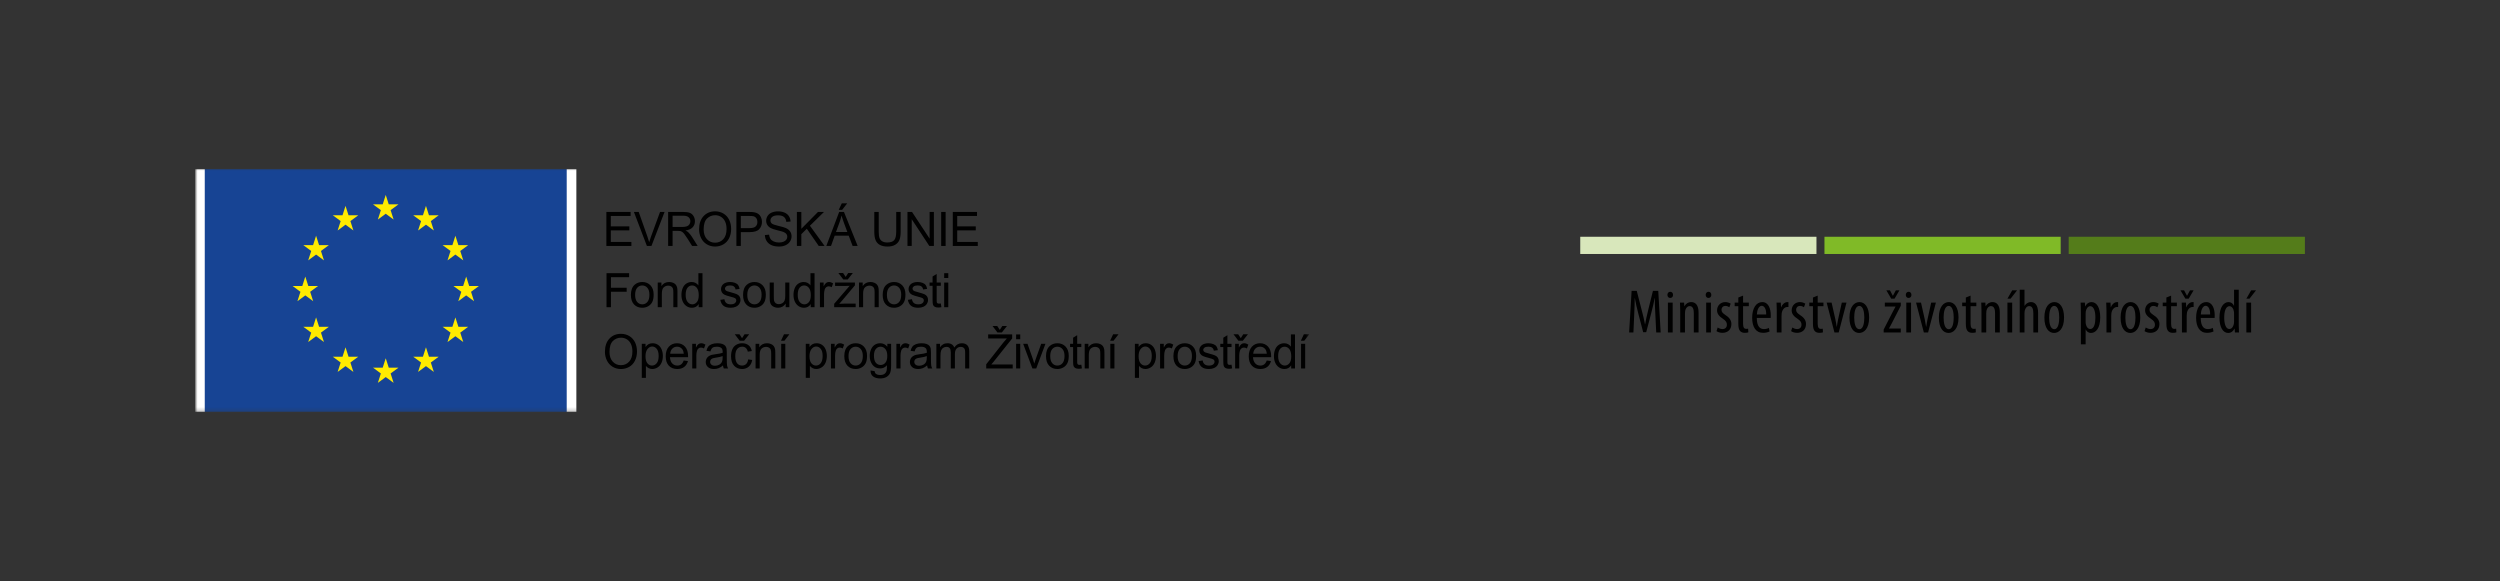 <svg width="740" height="172" viewBox="0 0 740 172" fill="none" xmlns="http://www.w3.org/2000/svg">
<rect x="0" y="0" width="740" height="172" fill="#333333" stroke="none"/>
<g clip-path="url(#clip0_1685_6251)">
<mask id="mask0_1685_6251" style="mask-type:luminance" maskUnits="userSpaceOnUse" x="57" y="50" width="331" height="72">
<path d="M387.549 50H57.753V121.818H387.549V50Z" fill="white"/>
</mask>
<g mask="url(#mask0_1685_6251)">
<path d="M179.487 72.806V62.735H186.659V63.923H180.799V67.007H186.287V68.189H180.799V71.617H186.89V72.806H179.487Z" fill="black"/>
<path d="M191.481 72.806L187.638 62.735H189.059L191.637 70.051C191.844 70.637 192.018 71.187 192.158 71.7C192.311 71.15 192.489 70.6 192.692 70.051L195.372 62.735H196.712L192.828 72.806H191.481Z" fill="black"/>
<path d="M199.084 67.18H201.906C202.506 67.18 202.975 67.117 203.313 66.99C203.651 66.865 203.909 66.663 204.084 66.386C204.26 66.109 204.349 65.808 204.349 65.483C204.349 65.006 204.178 64.615 203.838 64.308C203.497 64.001 202.959 63.848 202.224 63.848H199.084V67.18ZM197.771 72.806V62.735H202.169C203.054 62.735 203.726 62.825 204.186 63.006C204.646 63.187 205.014 63.507 205.289 63.965C205.564 64.422 205.702 64.928 205.702 65.483C205.702 66.197 205.474 66.799 205.018 67.29C204.563 67.779 203.859 68.091 202.907 68.224C203.254 68.393 203.518 68.56 203.699 68.725C204.082 69.082 204.445 69.529 204.788 70.065L206.514 72.806H204.863L203.55 70.71C203.167 70.106 202.851 69.643 202.603 69.323C202.354 69.002 202.132 68.778 201.936 68.649C201.74 68.521 201.54 68.432 201.337 68.382C201.188 68.35 200.945 68.334 200.606 68.334H199.084V72.806H197.771Z" fill="black"/>
<path d="M208.283 67.921C208.283 69.135 208.605 70.091 209.248 70.789C209.89 71.488 210.697 71.837 211.667 71.837C212.655 71.837 213.468 71.484 214.106 70.779C214.744 70.074 215.063 69.073 215.063 67.777C215.063 66.957 214.927 66.242 214.654 65.63C214.381 65.019 213.982 64.545 213.456 64.208C212.931 63.871 212.341 63.703 211.687 63.703C210.758 63.703 209.958 64.027 209.288 64.675C208.618 65.323 208.283 66.405 208.283 67.921ZM206.93 67.901C206.93 66.229 207.372 64.921 208.256 63.975C209.14 63.029 210.282 62.556 211.68 62.556C212.596 62.556 213.421 62.778 214.157 63.222C214.892 63.667 215.453 64.286 215.838 65.081C216.224 65.875 216.417 66.776 216.417 67.784C216.417 68.805 216.214 69.719 215.808 70.525C215.402 71.331 214.827 71.941 214.082 72.356C213.338 72.77 212.535 72.978 211.673 72.978C210.74 72.978 209.905 72.748 209.17 72.29C208.434 71.832 207.877 71.207 207.498 70.415C207.119 69.622 206.93 68.784 206.93 67.901Z" fill="black"/>
<path d="M219.283 67.523H221.848C222.696 67.523 223.298 67.363 223.655 67.042C224.011 66.721 224.189 66.27 224.189 65.689C224.189 65.267 224.084 64.907 223.875 64.607C223.665 64.307 223.388 64.109 223.046 64.013C222.824 63.953 222.416 63.923 221.821 63.923H219.283V67.523ZM217.97 72.806V62.735H221.712C222.371 62.735 222.874 62.767 223.222 62.831C223.709 62.913 224.117 63.07 224.446 63.302C224.775 63.533 225.041 63.857 225.241 64.274C225.442 64.69 225.542 65.148 225.542 65.648C225.542 66.504 225.274 67.229 224.737 67.822C224.2 68.415 223.231 68.711 221.828 68.711H219.283V72.806H217.97Z" fill="black"/>
<path d="M226.405 69.57L227.643 69.46C227.702 69.964 227.838 70.377 228.052 70.7C228.267 71.023 228.599 71.284 229.05 71.483C229.502 71.683 230.009 71.782 230.573 71.782C231.074 71.782 231.516 71.707 231.899 71.555C232.283 71.404 232.568 71.197 232.755 70.934C232.943 70.671 233.036 70.383 233.036 70.072C233.036 69.756 232.946 69.48 232.765 69.244C232.585 69.008 232.287 68.81 231.872 68.649C231.606 68.544 231.017 68.381 230.106 68.158C229.195 67.936 228.557 67.727 228.191 67.53C227.718 67.278 227.365 66.965 227.132 66.592C226.9 66.219 226.784 65.801 226.784 65.338C226.784 64.83 226.926 64.355 227.21 63.913C227.494 63.471 227.909 63.136 228.455 62.906C229.001 62.678 229.608 62.563 230.275 62.563C231.01 62.563 231.659 62.683 232.221 62.924C232.783 63.164 233.214 63.518 233.517 63.985C233.819 64.452 233.981 64.981 234.004 65.572L232.745 65.668C232.678 65.032 232.448 64.551 232.058 64.225C231.668 63.9 231.092 63.738 230.329 63.738C229.535 63.738 228.957 63.885 228.594 64.181C228.231 64.476 228.049 64.833 228.049 65.249C228.049 65.611 228.178 65.909 228.435 66.142C228.687 66.376 229.347 66.615 230.414 66.86C231.481 67.105 232.213 67.319 232.61 67.502C233.187 67.773 233.614 68.115 233.889 68.529C234.164 68.944 234.301 69.421 234.301 69.962C234.301 70.498 234.15 71.002 233.848 71.477C233.546 71.951 233.112 72.319 232.545 72.582C231.98 72.846 231.342 72.978 230.634 72.978C229.736 72.978 228.984 72.845 228.377 72.579C227.77 72.314 227.294 71.914 226.95 71.38C226.604 70.847 226.423 70.243 226.405 69.57Z" fill="black"/>
<path d="M235.879 72.806V62.735H237.192V67.729L242.118 62.735H243.897L239.736 66.815L244.08 72.806H242.348L238.815 67.708L237.192 69.316V72.806H235.879Z" fill="black"/>
<path d="M248.268 62.117L249.168 60.193H250.765L249.276 62.117H248.268ZM247.449 68.67H250.813L249.777 65.881C249.461 65.034 249.227 64.338 249.073 63.793C248.947 64.438 248.769 65.08 248.539 65.716L247.449 68.67ZM244.587 72.806L248.397 62.735H249.811L253.871 72.806H252.376L251.219 69.755H247.07L245.981 72.806H244.587Z" fill="black"/>
<path d="M265.28 62.735H266.593V68.553C266.593 69.565 266.48 70.369 266.254 70.965C266.029 71.56 265.622 72.044 265.033 72.418C264.445 72.791 263.672 72.978 262.715 72.978C261.786 72.978 261.026 72.815 260.435 72.49C259.844 72.164 259.422 71.694 259.17 71.078C258.917 70.462 258.791 69.62 258.791 68.553V62.735H260.103V68.546C260.103 69.421 260.184 70.066 260.344 70.48C260.504 70.895 260.779 71.214 261.169 71.439C261.559 71.663 262.036 71.775 262.6 71.775C263.566 71.775 264.254 71.553 264.664 71.109C265.075 70.665 265.28 69.811 265.28 68.546V62.735Z" fill="black"/>
<path d="M268.611 72.806V62.735H269.958L275.168 70.642V62.735H276.427V72.806H275.08L269.87 64.892V72.806H268.611Z" fill="black"/>
<path d="M279.905 72.806H278.592V62.735H279.905V72.806Z" fill="black"/>
<path d="M282.023 72.806V62.735H289.196V63.923H283.336V67.008H288.824V68.189H283.336V71.617H289.426V72.806H282.023Z" fill="black"/>
<path d="M179.527 90.934V80.863H186.219V82.051H180.84V85.17H185.495V86.358H180.84V90.934H179.527Z" fill="black"/>
<path d="M187.998 87.286C187.998 88.22 188.198 88.92 188.6 89.385C189.001 89.85 189.507 90.082 190.116 90.082C190.72 90.082 191.223 89.849 191.625 89.381C192.026 88.914 192.227 88.202 192.227 87.245C192.227 86.343 192.025 85.659 191.621 85.194C191.218 84.729 190.716 84.497 190.116 84.497C189.507 84.497 189.001 84.728 188.6 85.191C188.198 85.653 187.998 86.352 187.998 87.286ZM186.746 87.286C186.746 85.935 187.116 84.934 187.856 84.284C188.474 83.744 189.227 83.473 190.116 83.473C191.104 83.473 191.911 83.802 192.538 84.459C193.165 85.116 193.479 86.024 193.479 87.183C193.479 88.122 193.34 88.86 193.063 89.399C192.785 89.936 192.381 90.355 191.851 90.652C191.321 90.95 190.743 91.099 190.116 91.099C189.11 91.099 188.297 90.771 187.676 90.116C187.056 89.462 186.746 88.518 186.746 87.286Z" fill="black"/>
<path d="M194.688 90.934V83.638H195.784V84.675C196.312 83.874 197.074 83.473 198.071 83.473C198.504 83.473 198.902 83.552 199.265 83.71C199.628 83.868 199.9 84.075 200.081 84.332C200.261 84.588 200.387 84.893 200.46 85.246C200.505 85.475 200.527 85.875 200.527 86.448V90.934H199.309V86.496C199.309 85.992 199.262 85.615 199.167 85.366C199.072 85.116 198.904 84.917 198.663 84.768C198.422 84.619 198.139 84.545 197.814 84.545C197.295 84.545 196.847 84.712 196.471 85.046C196.094 85.381 195.906 86.015 195.906 86.949V90.934H194.688Z" fill="black"/>
<path d="M202.957 87.293C202.957 88.227 203.151 88.926 203.539 89.388C203.927 89.851 204.385 90.082 204.913 90.082C205.445 90.082 205.897 89.861 206.27 89.419C206.642 88.977 206.828 88.303 206.828 87.396C206.828 86.397 206.638 85.665 206.259 85.198C205.881 84.73 205.414 84.497 204.859 84.497C204.317 84.497 203.865 84.721 203.502 85.17C203.139 85.619 202.957 86.327 202.957 87.293ZM206.808 90.934V90.013C206.352 90.737 205.682 91.099 204.798 91.099C204.225 91.099 203.698 90.938 203.218 90.618C202.737 90.297 202.365 89.85 202.101 89.275C201.837 88.7 201.705 88.039 201.705 87.293C201.705 86.564 201.825 85.904 202.064 85.311C202.303 84.718 202.662 84.263 203.14 83.947C203.618 83.632 204.153 83.473 204.744 83.473C205.177 83.473 205.562 83.566 205.901 83.751C206.239 83.937 206.514 84.178 206.726 84.476V80.863H207.938V90.934H206.808Z" fill="black"/>
<path d="M213.216 88.756L214.42 88.564C214.488 89.054 214.676 89.43 214.986 89.69C215.294 89.952 215.726 90.082 216.281 90.082C216.841 90.082 217.256 89.966 217.526 89.735C217.797 89.504 217.932 89.232 217.932 88.921C217.932 88.642 217.813 88.422 217.574 88.261C217.407 88.151 216.992 88.012 216.329 87.843C215.436 87.613 214.816 87.416 214.471 87.248C214.126 87.081 213.865 86.85 213.686 86.555C213.508 86.259 213.419 85.933 213.419 85.575C213.419 85.25 213.492 84.949 213.639 84.672C213.785 84.395 213.985 84.165 214.238 83.982C214.427 83.84 214.685 83.72 215.013 83.621C215.34 83.522 215.69 83.473 216.065 83.473C216.629 83.473 217.124 83.556 217.55 83.721C217.976 83.885 218.291 84.109 218.494 84.391C218.697 84.672 218.837 85.049 218.914 85.521L217.723 85.685C217.669 85.31 217.512 85.017 217.252 84.806C216.993 84.595 216.626 84.49 216.153 84.49C215.593 84.49 215.194 84.584 214.955 84.772C214.716 84.959 214.597 85.179 214.597 85.431C214.597 85.591 214.646 85.736 214.745 85.864C214.844 85.997 215 86.107 215.212 86.194C215.334 86.239 215.693 86.345 216.288 86.51C217.15 86.743 217.751 86.935 218.091 87.083C218.432 87.232 218.699 87.449 218.893 87.733C219.087 88.016 219.184 88.369 219.184 88.79C219.184 89.203 219.066 89.591 218.829 89.955C218.592 90.319 218.25 90.601 217.804 90.8C217.357 90.999 216.852 91.099 216.288 91.099C215.354 91.099 214.643 90.902 214.153 90.508C213.664 90.114 213.351 89.53 213.216 88.756Z" fill="black"/>
<path d="M221.199 87.286C221.199 88.22 221.4 88.92 221.801 89.385C222.203 89.85 222.708 90.082 223.317 90.082C223.922 90.082 224.424 89.849 224.826 89.381C225.227 88.914 225.428 88.202 225.428 87.245C225.428 86.343 225.226 85.659 224.823 85.194C224.419 84.729 223.917 84.497 223.317 84.497C222.708 84.497 222.203 84.728 221.801 85.191C221.4 85.653 221.199 86.352 221.199 87.286ZM219.947 87.286C219.947 85.935 220.317 84.934 221.057 84.284C221.675 83.744 222.428 83.473 223.317 83.473C224.305 83.473 225.112 83.802 225.739 84.459C226.366 85.116 226.68 86.024 226.68 87.183C226.68 88.122 226.542 88.86 226.264 89.399C225.986 89.936 225.583 90.355 225.053 90.652C224.522 90.95 223.944 91.099 223.317 91.099C222.311 91.099 221.498 90.771 220.878 90.116C220.257 89.462 219.947 88.518 219.947 87.286Z" fill="black"/>
<path d="M232.566 90.934V89.862C232.006 90.686 231.246 91.099 230.285 91.099C229.861 91.099 229.466 91.016 229.098 90.851C228.73 90.686 228.457 90.479 228.279 90.229C228.101 89.98 227.976 89.674 227.904 89.312C227.854 89.07 227.829 88.685 227.829 88.158V83.638H229.047V87.684C229.047 88.33 229.072 88.765 229.122 88.99C229.198 89.315 229.361 89.57 229.609 89.756C229.857 89.941 230.164 90.034 230.529 90.034C230.894 90.034 231.237 89.939 231.558 89.749C231.878 89.559 232.104 89.3 232.238 88.972C232.371 88.645 232.437 88.17 232.437 87.547V83.638H233.655V90.934H232.566Z" fill="black"/>
<path d="M236.127 87.293C236.127 88.227 236.321 88.926 236.709 89.388C237.097 89.851 237.555 90.082 238.083 90.082C238.615 90.082 239.067 89.861 239.439 89.419C239.812 88.977 239.998 88.303 239.998 87.396C239.998 86.397 239.808 85.665 239.429 85.198C239.05 84.73 238.583 84.497 238.028 84.497C237.487 84.497 237.035 84.721 236.672 85.17C236.309 85.619 236.127 86.327 236.127 87.293ZM239.977 90.934V90.013C239.522 90.737 238.852 91.099 237.968 91.099C237.395 91.099 236.868 90.938 236.388 90.618C235.907 90.297 235.535 89.85 235.271 89.275C235.007 88.7 234.875 88.039 234.875 87.293C234.875 86.564 234.995 85.904 235.234 85.311C235.473 84.718 235.831 84.263 236.31 83.947C236.788 83.632 237.322 83.473 237.913 83.473C238.347 83.473 238.732 83.566 239.071 83.751C239.409 83.937 239.684 84.178 239.896 84.476V80.863H241.107V90.934H239.977Z" fill="black"/>
<path d="M242.697 90.934V83.638H243.794V84.744C244.073 84.227 244.332 83.885 244.569 83.721C244.805 83.555 245.066 83.473 245.35 83.473C245.76 83.473 246.178 83.606 246.602 83.872L246.182 85.019C245.885 84.84 245.587 84.751 245.289 84.751C245.023 84.751 244.784 84.832 244.572 84.995C244.36 85.157 244.209 85.383 244.119 85.671C243.983 86.111 243.915 86.592 243.915 87.114V90.934H242.697Z" fill="black"/>
<path d="M250.318 81.975L251.062 80.808H252.443L250.92 82.731H249.621L248.16 80.808H249.554L250.318 81.975ZM246.914 90.934V89.931L251.489 84.6C250.97 84.627 250.512 84.641 250.115 84.641H247.185V83.638H253.059V84.455L249.168 89.085L248.417 89.931C248.962 89.889 249.474 89.869 249.953 89.869H253.275V90.934H246.914Z" fill="black"/>
<path d="M254.265 90.934V83.638H255.361V84.675C255.889 83.874 256.651 83.473 257.648 83.473C258.081 83.473 258.479 83.552 258.842 83.71C259.205 83.868 259.477 84.075 259.658 84.332C259.838 84.588 259.965 84.893 260.037 85.246C260.082 85.475 260.104 85.875 260.104 86.448V90.934H258.886V86.496C258.886 85.992 258.839 85.615 258.744 85.366C258.65 85.116 258.481 84.917 258.24 84.768C257.999 84.619 257.716 84.545 257.391 84.545C256.872 84.545 256.424 84.712 256.048 85.046C255.671 85.381 255.483 86.015 255.483 86.949V90.934H254.265Z" fill="black"/>
<path d="M262.528 87.286C262.528 88.22 262.728 88.92 263.13 89.385C263.531 89.85 264.036 90.082 264.645 90.082C265.25 90.082 265.753 89.849 266.155 89.381C266.556 88.914 266.757 88.202 266.757 87.245C266.757 86.343 266.555 85.659 266.151 85.194C265.747 84.729 265.245 84.497 264.645 84.497C264.036 84.497 263.531 84.728 263.13 85.191C262.728 85.653 262.528 86.352 262.528 87.286ZM261.276 87.286C261.276 85.935 261.645 84.934 262.385 84.284C263.004 83.744 263.757 83.473 264.645 83.473C265.633 83.473 266.441 83.802 267.068 84.459C267.695 85.116 268.009 86.024 268.009 87.183C268.009 88.122 267.87 88.86 267.592 89.399C267.315 89.936 266.911 90.355 266.381 90.652C265.851 90.95 265.272 91.099 264.645 91.099C263.639 91.099 262.826 90.771 262.206 90.116C261.586 89.462 261.276 88.518 261.276 87.286Z" fill="black"/>
<path d="M268.732 88.756L269.936 88.564C270.004 89.054 270.193 89.43 270.502 89.69C270.811 89.952 271.243 90.082 271.798 90.082C272.357 90.082 272.772 89.966 273.043 89.735C273.313 89.504 273.449 89.232 273.449 88.921C273.449 88.642 273.329 88.422 273.09 88.261C272.923 88.151 272.508 88.012 271.845 87.843C270.952 87.613 270.333 87.416 269.987 87.248C269.642 87.081 269.381 86.85 269.203 86.555C269.024 86.259 268.935 85.933 268.935 85.575C268.935 85.25 269.008 84.949 269.155 84.672C269.302 84.395 269.501 84.165 269.754 83.982C269.944 83.84 270.202 83.72 270.529 83.621C270.856 83.522 271.206 83.473 271.581 83.473C272.145 83.473 272.64 83.556 273.066 83.721C273.493 83.885 273.807 84.109 274.01 84.391C274.213 84.672 274.353 85.049 274.43 85.521L273.239 85.685C273.185 85.31 273.028 85.017 272.769 84.806C272.509 84.595 272.142 84.49 271.669 84.49C271.11 84.49 270.71 84.584 270.471 84.772C270.232 84.959 270.113 85.179 270.113 85.431C270.113 85.591 270.162 85.736 270.261 85.864C270.361 85.997 270.516 86.107 270.728 86.194C270.85 86.239 271.209 86.345 271.804 86.51C272.666 86.743 273.267 86.935 273.608 87.083C273.948 87.232 274.215 87.449 274.409 87.733C274.603 88.016 274.7 88.369 274.7 88.79C274.7 89.203 274.582 89.591 274.345 89.955C274.108 90.319 273.766 90.601 273.32 90.8C272.873 90.999 272.368 91.099 271.804 91.099C270.87 91.099 270.159 90.902 269.669 90.508C269.18 90.114 268.867 89.53 268.732 88.756Z" fill="black"/>
<path d="M278.479 89.827L278.655 90.92C278.312 90.993 278.005 91.029 277.735 91.029C277.293 91.029 276.95 90.958 276.706 90.816C276.463 90.674 276.291 90.488 276.192 90.257C276.092 90.025 276.043 89.539 276.043 88.797V84.599H275.15V83.638H276.043V81.831L277.254 81.089V83.638H278.479V84.599H277.254V88.865C277.254 89.218 277.276 89.445 277.319 89.545C277.361 89.646 277.431 89.726 277.528 89.786C277.625 89.845 277.764 89.875 277.944 89.875C278.08 89.875 278.258 89.859 278.479 89.827Z" fill="black"/>
<path d="M279.476 83.638H280.694V90.934H279.476V83.638ZM279.476 80.862H280.694V82.285H279.476V80.862Z" fill="black"/>
<path d="M180.414 104.176C180.414 105.39 180.735 106.346 181.378 107.044C182.021 107.743 182.827 108.092 183.797 108.092C184.785 108.092 185.598 107.739 186.237 107.034C186.875 106.329 187.194 105.328 187.194 104.032C187.194 103.212 187.058 102.497 186.785 101.885C186.512 101.274 186.113 100.8 185.587 100.463C185.061 100.126 184.472 99.958 183.817 99.958C182.888 99.958 182.089 100.282 181.419 100.93C180.749 101.578 180.414 102.66 180.414 104.176ZM179.061 104.156C179.061 102.484 179.503 101.175 180.387 100.229C181.271 99.284 182.412 98.811 183.811 98.811C184.727 98.811 185.552 99.033 186.288 99.477C187.023 99.921 187.583 100.541 187.969 101.336C188.355 102.13 188.547 103.031 188.547 104.039C188.547 105.06 188.345 105.974 187.938 106.78C187.532 107.586 186.957 108.196 186.213 108.611C185.469 109.025 184.666 109.232 183.804 109.232C182.87 109.232 182.036 109.003 181.3 108.545C180.565 108.087 180.008 107.462 179.629 106.67C179.25 105.877 179.061 105.039 179.061 104.156Z" fill="black"/>
<path d="M191.07 105.454C191.07 106.393 191.257 107.087 191.632 107.536C192.006 107.985 192.459 108.209 192.992 108.209C193.533 108.209 193.997 107.976 194.383 107.512C194.768 107.047 194.961 106.327 194.961 105.351C194.961 104.421 194.773 103.725 194.396 103.263C194.019 102.8 193.569 102.569 193.046 102.569C192.527 102.569 192.068 102.815 191.669 103.307C191.27 103.8 191.07 104.515 191.07 105.454ZM189.967 111.856V101.765H191.077V102.713C191.338 102.342 191.634 102.064 191.963 101.878C192.293 101.693 192.692 101.6 193.161 101.6C193.775 101.6 194.316 101.761 194.785 102.081C195.254 102.401 195.608 102.854 195.847 103.438C196.087 104.022 196.206 104.662 196.206 105.358C196.206 106.104 196.074 106.776 195.81 107.374C195.546 107.972 195.163 108.43 194.66 108.748C194.157 109.066 193.628 109.226 193.073 109.226C192.667 109.226 192.303 109.139 191.98 108.965C191.658 108.79 191.393 108.571 191.185 108.305V111.856H189.967Z" fill="black"/>
<path d="M198.375 104.713H202.388C202.333 104.1 202.18 103.639 201.928 103.332C201.54 102.856 201.037 102.618 200.419 102.618C199.859 102.618 199.389 102.808 199.008 103.188C198.627 103.568 198.416 104.077 198.375 104.713ZM202.374 106.712L203.633 106.87C203.434 107.617 203.067 108.196 202.53 108.608C201.993 109.02 201.307 109.227 200.473 109.227C199.421 109.227 198.588 108.898 197.972 108.241C197.357 107.584 197.049 106.662 197.049 105.475C197.049 104.248 197.36 103.296 197.982 102.618C198.605 101.94 199.413 101.601 200.405 101.601C201.366 101.601 202.151 101.933 202.76 102.597C203.369 103.261 203.673 104.196 203.673 105.4C203.673 105.473 203.671 105.583 203.667 105.73H198.307C198.352 106.531 198.576 107.145 198.977 107.571C199.379 107.997 199.88 108.21 200.479 108.21C200.926 108.21 201.307 108.091 201.623 107.852C201.939 107.614 202.189 107.234 202.374 106.712Z" fill="black"/>
<path d="M204.901 109.061V101.765H205.997V102.871C206.277 102.353 206.535 102.012 206.772 101.847C207.009 101.682 207.269 101.6 207.554 101.6C207.964 101.6 208.382 101.733 208.806 101.999L208.386 103.146C208.088 102.967 207.79 102.878 207.493 102.878C207.227 102.878 206.987 102.959 206.776 103.122C206.563 103.284 206.412 103.51 206.322 103.798C206.187 104.238 206.119 104.719 206.119 105.241V109.061H204.901Z" fill="black"/>
<path d="M213.899 105.4C213.457 105.583 212.794 105.739 211.91 105.867C211.409 105.941 211.055 106.023 210.847 106.114C210.64 106.206 210.48 106.34 210.367 106.516C210.254 106.693 210.198 106.889 210.198 107.104C210.198 107.433 210.321 107.708 210.567 107.928C210.813 108.148 211.172 108.258 211.646 108.258C212.115 108.258 212.532 108.154 212.898 107.945C213.263 107.737 213.532 107.452 213.703 107.09C213.834 106.811 213.899 106.398 213.899 105.854V105.4ZM214.001 108.162C213.549 108.551 213.115 108.826 212.698 108.986C212.281 109.146 211.833 109.227 211.355 109.227C210.565 109.227 209.959 109.031 209.535 108.639C209.111 108.248 208.899 107.747 208.899 107.138C208.899 106.781 208.979 106.455 209.139 106.159C209.299 105.864 209.509 105.627 209.768 105.448C210.027 105.27 210.32 105.134 210.645 105.043C210.883 104.979 211.244 104.917 211.727 104.857C212.71 104.738 213.435 104.596 213.899 104.432C213.904 104.262 213.906 104.155 213.906 104.108C213.906 103.605 213.791 103.25 213.561 103.044C213.25 102.764 212.787 102.625 212.174 102.625C211.601 102.625 211.178 102.727 210.905 102.931C210.632 103.134 210.43 103.495 210.299 104.013L209.108 103.848C209.217 103.33 209.395 102.912 209.643 102.594C209.891 102.276 210.25 102.031 210.719 101.859C211.188 101.687 211.732 101.601 212.35 101.601C212.963 101.601 213.462 101.675 213.845 101.821C214.229 101.968 214.511 102.152 214.691 102.374C214.871 102.596 214.998 102.877 215.07 103.216C215.11 103.426 215.131 103.806 215.131 104.356V106.004C215.131 107.154 215.157 107.881 215.209 108.186C215.26 108.49 215.363 108.782 215.516 109.062H214.244C214.118 108.805 214.037 108.505 214.001 108.162Z" fill="black"/>
<path d="M219.645 100.103L220.389 98.935H221.77L220.247 100.858H218.948L217.486 98.935H218.88L219.645 100.103ZM221.452 106.388L222.649 106.546C222.518 107.385 222.183 108.04 221.645 108.515C221.105 108.988 220.443 109.226 219.659 109.226C218.675 109.226 217.884 108.899 217.287 108.247C216.689 107.594 216.39 106.659 216.39 105.44C216.39 104.653 216.519 103.963 216.776 103.373C217.033 102.782 217.424 102.339 217.95 102.043C218.475 101.748 219.047 101.6 219.665 101.6C220.446 101.6 221.084 101.801 221.58 102.201C222.076 102.602 222.394 103.171 222.534 103.908L221.35 104.094C221.237 103.604 221.038 103.235 220.751 102.988C220.465 102.741 220.119 102.617 219.713 102.617C219.099 102.617 218.6 102.84 218.217 103.287C217.834 103.733 217.642 104.44 217.642 105.406C217.642 106.386 217.827 107.098 218.197 107.542C218.567 107.987 219.049 108.209 219.645 108.209C220.123 108.209 220.522 108.06 220.843 107.762C221.163 107.465 221.366 107.007 221.452 106.388Z" fill="black"/>
<path d="M223.65 109.061V101.765H224.747V102.802C225.274 102.001 226.037 101.6 227.034 101.6C227.467 101.6 227.865 101.679 228.228 101.837C228.591 101.995 228.863 102.202 229.044 102.459C229.224 102.715 229.35 103.02 229.423 103.373C229.467 103.601 229.49 104.002 229.49 104.575V109.061H228.272V104.623C228.272 104.119 228.225 103.742 228.13 103.493C228.035 103.243 227.867 103.044 227.626 102.895C227.385 102.746 227.101 102.672 226.777 102.672C226.258 102.672 225.81 102.839 225.434 103.173C225.057 103.508 224.869 104.142 224.869 105.076V109.061H223.65Z" fill="black"/>
<path d="M231.234 101.766H232.452V109.062H231.234V101.766ZM231.173 100.859L232.073 98.935H233.67L232.181 100.859H231.173Z" fill="black"/>
<path d="M239.611 105.454C239.611 106.393 239.798 107.087 240.172 107.536C240.547 107.985 241 108.209 241.532 108.209C242.074 108.209 242.537 107.976 242.923 107.512C243.309 107.047 243.501 106.327 243.501 105.351C243.501 104.421 243.313 103.725 242.936 103.263C242.56 102.8 242.11 102.569 241.586 102.569C241.068 102.569 240.609 102.815 240.209 103.307C239.81 103.8 239.611 104.515 239.611 105.454ZM238.508 111.856V101.765H239.617V102.713C239.879 102.342 240.174 102.064 240.504 101.878C240.833 101.693 241.232 101.6 241.701 101.6C242.315 101.6 242.856 101.761 243.326 102.081C243.794 102.401 244.149 102.854 244.388 103.438C244.627 104.022 244.746 104.662 244.746 105.358C244.746 106.104 244.614 106.776 244.351 107.374C244.087 107.972 243.703 108.43 243.2 108.748C242.697 109.066 242.168 109.226 241.613 109.226C241.208 109.226 240.843 109.139 240.521 108.965C240.198 108.79 239.933 108.571 239.726 108.305V111.856H238.508Z" fill="black"/>
<path d="M245.967 109.061V101.765H247.063V102.871C247.343 102.353 247.601 102.012 247.838 101.847C248.075 101.682 248.335 101.6 248.619 101.6C249.03 101.6 249.447 101.733 249.871 101.999L249.452 103.146C249.154 102.967 248.857 102.878 248.559 102.878C248.292 102.878 248.053 102.959 247.841 103.122C247.629 103.284 247.478 103.51 247.388 103.798C247.253 104.238 247.185 104.719 247.185 105.241V109.061H245.967Z" fill="black"/>
<path d="M251.163 105.413C251.163 106.347 251.364 107.047 251.766 107.512C252.167 107.977 252.672 108.209 253.281 108.209C253.886 108.209 254.389 107.975 254.79 107.508C255.192 107.041 255.392 106.329 255.392 105.372C255.392 104.47 255.191 103.786 254.787 103.321C254.383 102.856 253.881 102.624 253.281 102.624C252.672 102.624 252.167 102.855 251.766 103.318C251.364 103.78 251.163 104.479 251.163 105.413ZM249.911 105.413C249.911 104.062 250.281 103.061 251.021 102.411C251.639 101.871 252.392 101.6 253.281 101.6C254.269 101.6 255.077 101.929 255.704 102.586C256.331 103.243 256.644 104.151 256.644 105.31C256.644 106.249 256.506 106.987 256.228 107.526C255.951 108.063 255.547 108.481 255.017 108.779C254.487 109.077 253.908 109.226 253.281 109.226C252.275 109.226 251.462 108.898 250.842 108.243C250.222 107.588 249.911 106.645 249.911 105.413Z" fill="black"/>
<path d="M258.69 105.282C258.69 106.24 258.877 106.938 259.252 107.377C259.626 107.817 260.095 108.037 260.659 108.037C261.218 108.037 261.688 107.818 262.067 107.381C262.446 106.944 262.635 106.258 262.635 105.324C262.635 104.431 262.44 103.757 262.05 103.304C261.659 102.85 261.189 102.624 260.639 102.624C260.097 102.624 259.637 102.847 259.258 103.294C258.879 103.74 258.69 104.403 258.69 105.282ZM257.682 109.665L258.866 109.844C258.916 110.215 259.053 110.485 259.279 110.654C259.581 110.883 259.994 110.998 260.517 110.998C261.081 110.998 261.516 110.883 261.823 110.654C262.13 110.425 262.337 110.105 262.446 109.693C262.509 109.441 262.538 108.912 262.534 108.106C262.001 108.742 261.338 109.061 260.544 109.061C259.556 109.061 258.792 108.699 258.25 107.975C257.709 107.252 257.438 106.384 257.438 105.372C257.438 104.676 257.562 104.033 257.81 103.445C258.058 102.856 258.418 102.402 258.89 102.081C259.361 101.761 259.915 101.6 260.551 101.6C261.399 101.6 262.098 101.948 262.649 102.644V101.765H263.772V108.071C263.772 109.207 263.658 110.012 263.43 110.486C263.202 110.96 262.842 111.334 262.348 111.609C261.854 111.884 261.246 112.021 260.524 112.021C259.667 112.021 258.974 111.826 258.446 111.434C257.918 111.043 257.664 110.453 257.682 109.665Z" fill="black"/>
<path d="M265.332 109.061V101.765H266.428V102.871C266.708 102.353 266.966 102.012 267.203 101.847C267.44 101.682 267.7 101.6 267.985 101.6C268.395 101.6 268.813 101.733 269.236 101.999L268.817 103.146C268.519 102.967 268.221 102.878 267.924 102.878C267.658 102.878 267.418 102.959 267.206 103.122C266.994 103.284 266.843 103.51 266.753 103.798C266.618 104.238 266.55 104.719 266.55 105.241V109.061H265.332Z" fill="black"/>
<path d="M274.33 105.4C273.888 105.583 273.225 105.739 272.341 105.867C271.84 105.941 271.486 106.023 271.278 106.114C271.071 106.206 270.911 106.34 270.798 106.516C270.685 106.693 270.629 106.889 270.629 107.104C270.629 107.433 270.752 107.708 270.997 107.928C271.243 108.148 271.603 108.258 272.077 108.258C272.546 108.258 272.963 108.154 273.329 107.945C273.694 107.737 273.962 107.452 274.134 107.09C274.265 106.811 274.33 106.398 274.33 105.854V105.4ZM274.431 108.162C273.98 108.551 273.546 108.826 273.129 108.986C272.712 109.146 272.264 109.227 271.786 109.227C270.996 109.227 270.389 109.031 269.966 108.639C269.542 108.248 269.329 107.747 269.329 107.138C269.329 106.781 269.41 106.455 269.569 106.159C269.73 105.864 269.94 105.627 270.199 105.448C270.458 105.27 270.75 105.134 271.075 105.043C271.314 104.979 271.675 104.917 272.158 104.857C273.141 104.738 273.865 104.596 274.33 104.432C274.335 104.262 274.337 104.155 274.337 104.108C274.337 103.605 274.222 103.25 273.992 103.044C273.681 102.764 273.218 102.625 272.604 102.625C272.032 102.625 271.609 102.727 271.336 102.931C271.063 103.134 270.861 103.495 270.73 104.013L269.539 103.848C269.648 103.33 269.826 102.912 270.074 102.594C270.322 102.276 270.681 102.031 271.15 101.859C271.619 101.687 272.162 101.601 272.781 101.601C273.394 101.601 273.893 101.675 274.276 101.821C274.659 101.968 274.941 102.152 275.122 102.374C275.302 102.596 275.429 102.877 275.501 103.216C275.541 103.426 275.562 103.806 275.562 104.356V106.004C275.562 107.154 275.587 107.881 275.639 108.186C275.691 108.49 275.794 108.782 275.947 109.062H274.675C274.549 108.805 274.468 108.505 274.431 108.162Z" fill="black"/>
<path d="M277.163 109.061V101.765H278.252V102.788C278.478 102.431 278.778 102.144 279.152 101.926C279.527 101.709 279.953 101.6 280.431 101.6C280.964 101.6 281.4 101.712 281.741 101.936C282.081 102.161 282.322 102.475 282.461 102.878C283.03 102.026 283.77 101.6 284.681 101.6C285.394 101.6 285.942 101.8 286.325 102.201C286.709 102.602 286.901 103.219 286.901 104.052V109.061H285.689V104.465C285.689 103.97 285.65 103.614 285.571 103.396C285.492 103.179 285.348 103.004 285.141 102.871C284.933 102.738 284.69 102.672 284.41 102.672C283.905 102.672 283.485 102.842 283.152 103.183C282.818 103.525 282.651 104.071 282.651 104.822V109.061H281.433V104.321C281.433 103.771 281.334 103.359 281.135 103.084C280.937 102.809 280.612 102.672 280.161 102.672C279.818 102.672 279.501 102.763 279.21 102.947C278.919 103.13 278.708 103.398 278.577 103.75C278.446 104.103 278.381 104.611 278.381 105.275V109.061H277.163Z" fill="black"/>
<path d="M295.941 97.658L296.686 96.49H298.066L296.543 98.413H295.244L293.783 96.49H295.177L295.941 97.658ZM291.922 109.062V107.825L297.004 101.374C297.364 100.916 297.707 100.518 298.032 100.179H292.497V98.991H299.602V100.179L294.033 107.166L293.431 107.873H299.764V109.062H291.922Z" fill="black"/>
<path d="M300.77 101.766H301.988V109.062H300.77V101.766ZM300.77 98.99H301.988V100.413H300.77V98.99Z" fill="black"/>
<path d="M305.59 109.062L302.856 101.766H304.142L305.685 106.135C305.852 106.607 306.005 107.097 306.145 107.605C306.253 107.221 306.404 106.758 306.599 106.218L308.195 101.766H309.447L306.727 109.062H305.59Z" fill="black"/>
<path d="M310.868 105.413C310.868 106.347 311.068 107.047 311.47 107.512C311.871 107.977 312.377 108.209 312.986 108.209C313.59 108.209 314.093 107.975 314.495 107.508C314.896 107.041 315.097 106.329 315.097 105.372C315.097 104.47 314.895 103.786 314.491 103.321C314.087 102.856 313.586 102.624 312.986 102.624C312.377 102.624 311.871 102.855 311.47 103.318C311.068 103.78 310.868 104.479 310.868 105.413ZM309.616 105.413C309.616 104.062 309.986 103.061 310.726 102.411C311.343 101.871 312.097 101.6 312.986 101.6C313.974 101.6 314.781 101.929 315.408 102.586C316.035 103.243 316.349 104.151 316.349 105.31C316.349 106.249 316.21 106.987 315.933 107.526C315.655 108.063 315.251 108.481 314.721 108.779C314.191 109.077 313.613 109.226 312.986 109.226C311.979 109.226 311.167 108.898 310.546 108.243C309.926 107.588 309.616 106.645 309.616 105.413Z" fill="black"/>
<path d="M320.071 107.955L320.247 109.047C319.904 109.121 319.597 109.157 319.327 109.157C318.885 109.157 318.542 109.086 318.298 108.944C318.055 108.802 317.883 108.616 317.784 108.384C317.685 108.153 317.635 107.667 317.635 106.925V102.727H316.742V101.766H317.635V99.959L318.847 99.217V101.766H320.071V102.727H318.847V106.993C318.847 107.346 318.868 107.573 318.911 107.673C318.953 107.774 319.023 107.854 319.12 107.914C319.218 107.973 319.356 108.003 319.537 108.003C319.672 108.003 319.85 107.987 320.071 107.955Z" fill="black"/>
<path d="M321.069 109.061V101.765H322.165V102.802C322.693 102.001 323.456 101.6 324.453 101.6C324.885 101.6 325.284 101.679 325.647 101.837C326.01 101.995 326.282 102.202 326.462 102.459C326.643 102.715 326.769 103.02 326.841 103.373C326.886 103.601 326.909 104.002 326.909 104.575V109.061H325.691V104.623C325.691 104.119 325.643 103.742 325.549 103.493C325.454 103.243 325.286 103.044 325.045 102.895C324.803 102.746 324.52 102.672 324.195 102.672C323.677 102.672 323.229 102.839 322.852 103.173C322.476 103.508 322.287 104.142 322.287 105.076V109.061H321.069Z" fill="black"/>
<path d="M328.653 101.766H329.871V109.062H328.653V101.766ZM328.592 100.859L329.492 98.935H331.089L329.6 100.859H328.592Z" fill="black"/>
<path d="M337.03 105.454C337.03 106.393 337.217 107.087 337.592 107.536C337.966 107.985 338.42 108.209 338.952 108.209C339.493 108.209 339.957 107.976 340.342 107.512C340.728 107.047 340.921 106.327 340.921 105.351C340.921 104.421 340.732 103.725 340.356 103.263C339.979 102.8 339.529 102.569 339.006 102.569C338.487 102.569 338.028 102.815 337.629 103.307C337.23 103.8 337.03 104.515 337.03 105.454ZM335.927 111.856V101.765H337.037V102.713C337.298 102.342 337.594 102.064 337.923 101.878C338.253 101.693 338.652 101.6 339.121 101.6C339.734 101.6 340.276 101.761 340.745 102.081C341.214 102.401 341.568 102.854 341.807 103.438C342.047 104.022 342.166 104.662 342.166 105.358C342.166 106.104 342.034 106.776 341.77 107.374C341.506 107.972 341.123 108.43 340.62 108.748C340.117 109.066 339.588 109.226 339.033 109.226C338.627 109.226 338.263 109.139 337.94 108.965C337.618 108.79 337.353 108.571 337.145 108.305V111.856H335.927Z" fill="black"/>
<path d="M343.386 109.061V101.765H344.483V102.871C344.762 102.353 345.02 102.012 345.257 101.847C345.494 101.682 345.755 101.6 346.039 101.6C346.449 101.6 346.867 101.733 347.291 101.999L346.871 103.146C346.573 102.967 346.276 102.878 345.978 102.878C345.712 102.878 345.473 102.959 345.261 103.122C345.049 103.284 344.898 103.51 344.808 103.798C344.672 104.238 344.604 104.719 344.604 105.241V109.061H343.386Z" fill="black"/>
<path d="M348.582 105.413C348.582 106.347 348.783 107.047 349.184 107.512C349.586 107.977 350.091 108.209 350.7 108.209C351.305 108.209 351.807 107.975 352.209 107.508C352.61 107.041 352.811 106.329 352.811 105.372C352.811 104.47 352.609 103.786 352.206 103.321C351.802 102.856 351.3 102.624 350.7 102.624C350.091 102.624 349.586 102.855 349.184 103.318C348.783 103.78 348.582 104.479 348.582 105.413ZM347.33 105.413C347.33 104.062 347.7 103.061 348.44 102.411C349.058 101.871 349.811 101.6 350.7 101.6C351.688 101.6 352.495 101.929 353.123 102.586C353.75 103.243 354.063 104.151 354.063 105.31C354.063 106.249 353.924 106.987 353.647 107.526C353.37 108.063 352.966 108.481 352.436 108.779C351.905 109.077 351.327 109.226 350.7 109.226C349.694 109.226 348.881 108.898 348.261 108.243C347.64 107.588 347.33 106.645 347.33 105.413Z" fill="black"/>
<path d="M354.787 106.884L355.991 106.692C356.059 107.182 356.247 107.557 356.556 107.818C356.865 108.08 357.297 108.21 357.852 108.21C358.411 108.21 358.826 108.094 359.097 107.863C359.368 107.632 359.503 107.36 359.503 107.049C359.503 106.77 359.383 106.55 359.144 106.389C358.978 106.279 358.563 106.14 357.899 105.97C357.006 105.741 356.387 105.544 356.042 105.376C355.696 105.209 355.435 104.978 355.257 104.682C355.079 104.387 354.99 104.061 354.99 103.703C354.99 103.378 355.063 103.077 355.209 102.8C355.356 102.523 355.556 102.293 355.808 102.11C355.998 101.968 356.256 101.848 356.583 101.749C356.91 101.65 357.261 101.601 357.636 101.601C358.199 101.601 358.695 101.684 359.121 101.848C359.547 102.013 359.862 102.237 360.065 102.518C360.268 102.8 360.408 103.177 360.484 103.649L359.293 103.813C359.239 103.438 359.082 103.145 358.823 102.934C358.564 102.723 358.197 102.618 357.723 102.618C357.164 102.618 356.765 102.712 356.526 102.9C356.287 103.087 356.167 103.307 356.167 103.559C356.167 103.719 356.217 103.864 356.316 103.992C356.415 104.125 356.57 104.235 356.783 104.322C356.905 104.367 357.263 104.473 357.859 104.638C358.72 104.871 359.321 105.063 359.662 105.211C360.003 105.36 360.27 105.577 360.464 105.86C360.658 106.144 360.755 106.497 360.755 106.918C360.755 107.331 360.636 107.719 360.4 108.083C360.163 108.447 359.821 108.729 359.375 108.928C358.928 109.127 358.422 109.227 357.859 109.227C356.925 109.227 356.213 109.03 355.724 108.636C355.234 108.242 354.922 107.658 354.787 106.884Z" fill="black"/>
<path d="M364.533 107.955L364.709 109.047C364.367 109.121 364.06 109.157 363.789 109.157C363.347 109.157 363.004 109.086 362.761 108.944C362.517 108.802 362.345 108.616 362.246 108.384C362.147 108.153 362.097 107.667 362.097 106.925V102.727H361.204V101.766H362.097V99.959L363.309 99.217V101.766H364.533V102.727H363.309V106.993C363.309 107.346 363.33 107.573 363.373 107.673C363.416 107.774 363.486 107.854 363.583 107.914C363.68 107.973 363.818 108.003 363.999 108.003C364.134 108.003 364.313 107.987 364.533 107.955Z" fill="black"/>
<path d="M365.601 109.062V101.766H366.698V102.872C366.977 102.354 367.235 102.013 367.472 101.848C367.709 101.683 367.969 101.601 368.254 101.601C368.664 101.601 369.082 101.734 369.506 102L369.086 103.147C368.788 102.968 368.491 102.879 368.193 102.879C367.927 102.879 367.688 102.96 367.476 103.123C367.264 103.285 367.112 103.511 367.022 103.799C366.887 104.239 366.819 104.72 366.819 105.242V109.062H365.601ZM367.266 100.103L368.011 98.936H369.391L367.868 100.859H366.569L365.107 98.936H366.501L367.266 100.103Z" fill="black"/>
<path d="M370.957 104.713H374.97C374.916 104.1 374.763 103.639 374.51 103.332C374.122 102.856 373.619 102.618 373.001 102.618C372.442 102.618 371.971 102.808 371.59 103.188C371.209 103.568 370.998 104.077 370.957 104.713ZM374.957 106.712L376.215 106.87C376.017 107.617 375.649 108.196 375.112 108.608C374.575 109.02 373.89 109.227 373.055 109.227C372.004 109.227 371.171 108.898 370.555 108.241C369.939 107.584 369.631 106.662 369.631 105.475C369.631 104.248 369.943 103.296 370.565 102.618C371.188 101.94 371.995 101.601 372.987 101.601C373.948 101.601 374.733 101.933 375.342 102.597C375.951 103.261 376.256 104.196 376.256 105.4C376.256 105.473 376.254 105.583 376.249 105.73H370.89C370.935 106.531 371.158 107.145 371.56 107.571C371.961 107.997 372.462 108.21 373.062 108.21C373.508 108.21 373.89 108.091 374.205 107.852C374.521 107.614 374.772 107.234 374.957 106.712Z" fill="black"/>
<path d="M378.337 105.421C378.337 106.355 378.531 107.054 378.92 107.516C379.307 107.979 379.765 108.21 380.293 108.21C380.825 108.21 381.277 107.989 381.65 107.547C382.022 107.105 382.208 106.431 382.208 105.524C382.208 104.525 382.018 103.793 381.639 103.326C381.261 102.858 380.794 102.625 380.239 102.625C379.697 102.625 379.245 102.849 378.882 103.298C378.519 103.747 378.337 104.455 378.337 105.421ZM382.188 109.062V108.141C381.732 108.865 381.062 109.227 380.178 109.227C379.605 109.227 379.078 109.066 378.598 108.746C378.118 108.425 377.745 107.977 377.482 107.403C377.217 106.828 377.085 106.167 377.085 105.421C377.085 104.692 377.205 104.032 377.444 103.439C377.683 102.846 378.042 102.391 378.52 102.075C378.998 101.759 379.533 101.601 380.124 101.601C380.557 101.601 380.943 101.694 381.281 101.879C381.619 102.065 381.894 102.306 382.106 102.604V98.991H383.318V109.062H382.188Z" fill="black"/>
<path d="M385.113 101.766H386.331V109.062H385.113V101.766ZM385.052 100.859L385.952 98.935H387.549L386.06 100.859H385.052Z" fill="black"/>
<path d="M57.753 125.054H170.603V46.742H57.753V125.054Z" fill="white"/>
<path d="M167.746 122.153H60.61V49.642H167.746V122.153Z" fill="#174494"/>
<path d="M114.178 63.267L116.511 64.987L115.62 62.204L117.952 60.483H115.069L114.178 57.7L113.287 60.483H110.405L112.737 62.204L111.846 64.987L114.178 63.267Z" fill="#FFEB00"/>
<path d="M102.274 66.505L104.606 68.226L103.716 65.442L106.048 63.722H103.165L102.274 60.938L101.383 63.722H98.501L100.833 65.442L99.942 68.226L102.274 66.505Z" fill="#FFEB00"/>
<path d="M93.559 75.352L95.892 77.072L95.001 74.289L97.333 72.568H94.451L93.559 69.785L92.668 72.568H89.786L92.118 74.289L91.227 77.072L93.559 75.352Z" fill="#FFEB00"/>
<path d="M90.37 87.437L92.702 89.157L91.811 86.374L94.144 84.653H91.261L90.37 81.87L89.479 84.653H86.596L88.928 86.374L88.038 89.157L90.37 87.437Z" fill="#FFEB00"/>
<path d="M137.986 87.437L140.318 89.157L139.427 86.374L141.76 84.653H138.877L137.986 81.87L137.095 84.653H134.212L136.544 86.374L135.654 89.157L137.986 87.437Z" fill="#FFEB00"/>
<path d="M134.797 75.352L137.129 77.072L136.238 74.289L138.57 72.568H135.688L134.797 69.785L133.906 72.568H131.023L133.355 74.289L132.464 77.072L134.797 75.352Z" fill="#FFEB00"/>
<path d="M126.082 66.505L128.414 68.226L127.523 65.442L129.855 63.722H126.973L126.082 60.938L125.191 63.722H122.308L124.64 65.442L123.749 68.226L126.082 66.505Z" fill="#FFEB00"/>
<path d="M134.797 99.522L137.129 101.242L136.238 98.459L138.57 96.738H135.688L134.797 93.955L133.906 96.738H131.023L133.355 98.459L132.464 101.242L134.797 99.522Z" fill="#FFEB00"/>
<path d="M126.082 108.37L128.414 110.09L127.523 107.306L129.855 105.586H126.973L126.082 102.803L125.191 105.586H122.308L124.64 107.306L123.749 110.09L126.082 108.37Z" fill="#FFEB00"/>
<path d="M114.178 111.608L116.511 113.328L115.62 110.545L117.952 108.824H115.069L114.178 106.041L113.287 108.824H110.405L112.737 110.545L111.846 113.328L114.178 111.608Z" fill="#FFEB00"/>
<path d="M102.274 108.37L104.606 110.09L103.716 107.306L106.048 105.586H103.165L102.274 102.803L101.383 105.586H98.501L100.833 107.306L99.942 110.09L102.274 108.37Z" fill="#FFEB00"/>
<path d="M93.559 99.522L95.892 101.242L95.001 98.459L97.333 96.738H94.451L93.559 93.955L92.668 96.738H89.786L92.118 98.459L91.227 101.242L93.559 99.522Z" fill="#FFEB00"/>
</g>
</g>
<path d="M537.673 75.178H467.753V70.081H537.673V75.178Z" fill="#D8E7BB"/>
<path d="M609.961 75.178H540.041V70.081H609.961V75.178Z" fill="#80BA27"/>
<path d="M682.247 75.178H612.331V70.081H682.247V75.178Z" fill="#547C1A"/>
<path d="M489.984 93.109C489.891 91.483 489.801 89.676 489.857 88.287H489.783C489.498 89.722 489.169 91.147 488.795 92.562L487.275 98.335H486.38L484.934 92.798C484.531 91.23 484.166 89.711 483.928 88.287H483.872C483.872 89.733 483.8 91.448 483.726 93.202L483.49 98.409H482.226L482.958 86.092H484.478L485.922 91.723C486.343 93.35 486.654 94.554 486.909 95.96H486.965C487.202 94.554 487.478 93.384 487.879 91.723L489.27 86.093H490.846L491.556 98.409H490.24L489.984 93.109ZM495.218 87.279C495.236 87.832 494.888 88.196 494.357 88.196C493.901 88.196 493.553 87.832 493.553 87.279C493.553 86.734 493.919 86.368 494.375 86.368C494.888 86.368 495.218 86.734 495.218 87.279ZM493.698 98.409V89.564H495.107V98.409H493.698ZM497.341 91.849C497.341 90.808 497.285 90.278 497.267 89.564H498.492L498.566 90.627H498.602C498.986 89.913 499.7 89.418 500.634 89.418C501.859 89.418 502.775 90.335 502.775 92.473V98.409H501.366V92.708C501.366 91.669 501.163 90.605 500.139 90.605C499.554 90.605 498.986 91.1 498.803 92.051C498.766 92.312 498.748 92.574 498.75 92.838V98.409H497.341V91.849ZM506.546 87.279C506.564 87.832 506.216 88.196 505.686 88.196C505.228 88.196 504.88 87.832 504.88 87.279C504.88 86.734 505.246 86.368 505.705 86.368C506.216 86.368 506.546 86.734 506.546 87.279ZM505.027 98.409V89.564H506.437V98.409H505.027ZM508.431 96.945C508.742 97.148 509.29 97.406 509.859 97.406C510.662 97.406 511.157 96.912 511.157 96.123C511.157 95.448 510.92 94.992 510.023 94.391C508.87 93.641 508.249 92.889 508.249 91.87C508.249 90.441 509.309 89.418 510.681 89.418C511.376 89.418 511.908 89.659 512.274 89.878L511.89 90.936C511.561 90.716 511.176 90.554 510.718 90.554C509.949 90.554 509.566 91.099 509.566 91.669C509.566 92.269 509.785 92.597 510.662 93.202C511.688 93.858 512.494 94.661 512.494 95.887C512.494 97.659 511.285 98.519 509.841 98.519C509.182 98.519 508.468 98.317 508.084 98.008L508.431 96.945ZM515.95 87.5V89.564H517.652V90.644H515.95V95.887C515.95 97.04 516.371 97.351 516.882 97.351C517.103 97.351 517.285 97.334 517.451 97.295L517.507 98.374C517.249 98.463 516.919 98.52 516.463 98.52C515.914 98.52 515.42 98.374 515.072 97.987C514.724 97.587 514.54 96.984 514.54 95.757V90.644H513.463V89.564H514.54V88.068L515.95 87.5ZM520.012 94.115C520.029 96.821 521.092 97.406 522.117 97.406C522.72 97.406 523.234 97.259 523.581 97.058L523.8 98.098C523.305 98.374 522.556 98.52 521.862 98.52C519.737 98.52 518.639 96.781 518.639 94.076C518.639 91.212 519.847 89.418 521.624 89.418C523.434 89.418 524.148 91.318 524.148 93.329C524.148 93.659 524.148 93.896 524.129 94.115H520.012ZM522.793 93.074C522.83 91.302 522.153 90.515 521.476 90.515C520.561 90.515 520.086 91.87 520.029 93.074H522.793ZM525.924 91.849C525.924 91.1 525.87 90.223 525.852 89.564H527.114L527.188 90.954H527.222C527.517 90.115 528.265 89.418 529.089 89.418C529.2 89.418 529.29 89.439 529.381 89.439V90.88C529.29 90.863 529.2 90.863 529.089 90.863C528.193 90.863 527.535 91.684 527.387 92.708C527.349 92.975 527.331 93.244 527.333 93.514V98.409H525.924V91.849ZM530.516 96.945C530.827 97.148 531.375 97.406 531.942 97.406C532.748 97.406 533.242 96.912 533.242 96.123C533.242 95.448 533.003 94.992 532.108 94.391C530.954 93.641 530.333 92.889 530.333 91.87C530.333 90.441 531.395 89.418 532.767 89.418C533.463 89.418 533.992 89.659 534.358 89.878L533.973 90.936C533.645 90.716 533.259 90.554 532.804 90.554C532.034 90.554 531.651 91.099 531.651 91.669C531.651 92.269 531.869 92.597 532.748 93.202C533.773 93.858 534.577 94.661 534.577 95.887C534.577 97.659 533.37 98.519 531.924 98.519C531.265 98.519 530.552 98.317 530.169 98.008L530.516 96.945ZM538.038 87.5V89.564H539.74V90.644H538.038V95.887C538.038 97.04 538.457 97.351 538.971 97.351C539.19 97.351 539.374 97.334 539.537 97.295L539.593 98.374C539.337 98.463 539.008 98.52 538.549 98.52C538.002 98.52 537.506 98.374 537.159 97.987C536.811 97.587 536.629 96.984 536.629 95.757V90.644H535.548V89.564H536.629V88.068L538.038 87.5ZM542.155 89.564L543.269 94.537C543.399 95.139 543.547 95.924 543.655 96.692H543.709C543.802 95.96 543.947 95.213 544.075 94.537L545.175 89.564H546.562L544.257 98.409H542.996L540.69 89.564H542.155ZM553.262 93.986C553.262 97.406 551.671 98.554 550.316 98.554C548.725 98.554 547.442 97.114 547.442 94.004C547.442 90.774 548.887 89.418 550.407 89.418C551.981 89.418 553.262 90.897 553.262 93.986ZM548.851 93.986C548.851 95.448 549.107 97.441 550.39 97.441C551.596 97.441 551.834 95.359 551.834 93.986C551.834 92.635 551.596 90.554 550.353 90.554C549.091 90.554 548.851 92.635 548.851 93.986ZM557.563 97.553L560.363 92.088C560.6 91.629 560.875 91.173 561.074 90.773V90.734H557.91V89.564H562.631V90.498L559.868 95.887C559.631 96.343 559.357 96.798 559.154 97.204V97.238H562.631V98.409H557.563V97.553H557.563ZM559.812 88.415L558.366 85.946H559.429L560.27 87.538H560.307L561.168 85.946H562.227L560.781 88.415H559.812ZM565.778 87.279C565.798 87.832 565.451 88.196 564.92 88.196C564.462 88.196 564.113 87.832 564.113 87.279C564.113 86.734 564.48 86.368 564.939 86.368C565.451 86.368 565.778 86.734 565.778 87.279ZM564.26 98.409V89.564H565.672V98.409H564.26ZM568.616 89.564L569.729 94.537C569.883 95.251 570.012 95.969 570.116 96.692H570.17C570.263 95.96 570.408 95.213 570.536 94.537L571.634 89.564H573.023L570.718 98.409H569.456L567.152 89.564H568.616ZM579.722 93.986C579.722 97.406 578.129 98.554 576.777 98.554C575.186 98.554 573.902 97.114 573.902 94.004C573.902 90.774 575.348 89.418 576.868 89.418C578.444 89.418 579.722 90.897 579.722 93.986ZM575.312 93.986C575.312 95.448 575.567 97.441 576.85 97.441C578.055 97.441 578.296 95.359 578.296 93.986C578.296 92.635 578.055 90.554 576.816 90.554C575.552 90.554 575.312 92.635 575.312 93.986ZM583.29 87.5V89.564H584.992V90.644H583.29V95.887C583.29 97.04 583.713 97.351 584.226 97.351C584.418 97.354 584.608 97.335 584.795 97.295L584.846 98.374C584.591 98.463 584.259 98.52 583.805 98.52C583.255 98.52 582.762 98.374 582.413 97.987C582.069 97.587 581.882 96.984 581.882 95.757V90.644H580.806V89.564H581.882V88.068L583.29 87.5ZM586.514 91.849C586.514 90.808 586.457 90.278 586.439 89.564H587.662L587.735 90.627H587.775C588.158 89.913 588.874 89.418 589.804 89.418C591.031 89.418 591.945 90.335 591.945 92.473V98.409H590.537V92.708C590.537 91.669 590.338 90.605 589.312 90.605C588.727 90.605 588.158 91.1 587.977 92.051C587.939 92.27 587.923 92.546 587.923 92.838V98.409H586.514V91.849ZM597.051 85.946L595.129 88.415H594.2L595.609 85.946H597.051ZM594.2 98.409V89.564H595.609V98.409H594.2ZM597.839 85.766H599.248V90.515H599.286C599.472 90.205 599.717 89.95 600.018 89.75C600.345 89.546 600.694 89.418 601.209 89.418C602.323 89.418 603.276 90.312 603.276 92.545V98.409H601.866V92.708C601.866 91.629 601.624 90.605 600.674 90.605C600.018 90.605 599.525 91.084 599.303 92.017C599.265 92.24 599.247 92.465 599.248 92.691V98.409H597.839V85.766ZM610.96 93.986C610.96 97.406 609.366 98.554 608.014 98.554C606.422 98.554 605.141 97.114 605.141 94.004C605.141 90.774 606.585 89.418 608.105 89.418C609.677 89.418 610.96 90.897 610.96 93.986ZM606.549 93.986C606.549 95.448 606.803 97.441 608.088 97.441C609.294 97.441 609.53 95.359 609.53 93.986C609.53 92.635 609.294 90.554 608.049 90.554C606.787 90.554 606.549 92.635 606.549 93.986ZM615.938 92.326C615.938 90.971 615.88 90.188 615.863 89.564H617.125L617.199 90.699H617.238C617.712 89.75 618.404 89.418 619.103 89.418C620.642 89.418 621.665 91.066 621.665 93.969C621.665 97.237 620.31 98.554 618.919 98.554C618.095 98.554 617.623 98.024 617.384 97.531H617.347V101.918H615.939V92.326H615.938ZM617.346 95.155C617.346 95.432 617.346 95.686 617.4 95.887C617.676 97.148 618.315 97.384 618.7 97.384C619.87 97.384 620.236 95.777 620.236 93.986C620.236 92.157 619.796 90.627 618.682 90.627C618.043 90.627 617.474 91.431 617.383 92.231C617.346 92.451 617.346 92.67 617.346 92.912V95.155ZM623.514 91.849C623.514 91.1 623.458 90.223 623.44 89.564H624.703L624.777 90.954H624.812C625.105 90.115 625.855 89.418 626.676 89.418C626.79 89.418 626.88 89.439 626.97 89.439V90.88C626.88 90.863 626.79 90.863 626.676 90.863C625.781 90.863 625.122 91.684 624.975 92.708C624.943 92.946 624.923 93.22 624.923 93.514V98.409H623.514V91.849H623.514ZM633.522 93.986C633.522 97.406 631.928 98.554 630.573 98.554C628.983 98.554 627.701 97.114 627.701 94.004C627.701 90.774 629.149 89.418 630.665 89.418C632.24 89.418 633.522 90.897 633.522 93.986ZM629.11 93.986C629.11 95.448 629.368 97.441 630.646 97.441C631.856 97.441 632.096 95.359 632.096 93.986C632.096 92.635 631.856 90.554 630.611 90.554C629.35 90.554 629.11 92.635 629.11 93.986ZM635.132 96.945C635.441 97.148 635.989 97.406 636.558 97.406C637.363 97.406 637.859 96.912 637.859 96.123C637.859 95.448 637.62 94.992 636.72 94.391C635.572 93.641 634.948 92.889 634.948 91.87C634.948 90.441 636.007 89.418 637.38 89.418C638.076 89.418 638.608 89.659 638.975 89.878L638.59 90.936C638.26 90.716 637.876 90.554 637.419 90.554C636.648 90.554 636.266 91.099 636.266 91.669C636.266 92.269 636.485 92.597 637.363 93.202C638.388 93.858 639.194 94.661 639.194 95.887C639.194 97.659 637.985 98.519 636.542 98.519C635.883 98.519 635.167 98.317 634.784 98.008L635.132 96.945ZM642.652 87.5V89.564H644.353V90.644H642.652V95.887C642.652 97.04 643.072 97.351 643.584 97.351C643.804 97.351 643.987 97.334 644.155 97.295L644.209 98.374C643.95 98.463 643.623 98.52 643.166 98.52C642.616 98.52 642.121 98.374 641.776 97.987C641.428 97.587 641.243 96.984 641.243 95.757V90.644H640.166V89.564H641.243V88.068L642.652 87.5ZM646.88 88.415L645.433 85.946H646.495L647.336 87.538H647.373L648.234 85.946H649.295L647.849 88.415H646.88ZM645.855 91.849C645.855 91.1 645.798 90.223 645.781 89.564H647.043L647.117 90.954H647.155C647.447 90.115 648.198 89.418 649.021 89.418C649.129 89.418 649.222 89.439 649.314 89.439V90.88C649.222 90.863 649.129 90.863 649.021 90.863C648.123 90.863 647.466 91.684 647.32 92.708C647.282 92.946 647.264 93.22 647.264 93.514V98.409H645.855V91.849ZM651.417 94.115C651.436 96.821 652.5 97.406 653.523 97.406C654.128 97.406 654.639 97.259 654.985 97.058L655.206 98.098C654.714 98.374 653.962 98.52 653.265 98.52C651.145 98.52 650.046 96.781 650.046 94.076C650.046 91.212 651.253 89.418 653.028 89.418C654.841 89.418 655.551 91.318 655.551 93.329C655.551 93.659 655.551 93.896 655.536 94.115H651.417ZM654.2 93.074C654.233 91.302 653.557 90.515 652.881 90.515C651.966 90.515 651.491 91.87 651.436 93.074H654.2ZM662.669 85.766V96.287C662.669 96.894 662.725 97.896 662.743 98.409H661.537L661.446 97.295H661.389C661.096 97.935 660.477 98.554 659.541 98.554C658.041 98.554 656.961 96.929 656.961 94.025C656.961 90.88 658.263 89.418 659.631 89.418C660.274 89.418 660.897 89.733 661.244 90.48H661.281V85.766H662.669ZM661.281 92.929C661.281 92.743 661.281 92.546 661.262 92.343C661.17 91.431 660.624 90.627 659.945 90.627C658.774 90.627 658.369 92.253 658.369 94.025C658.369 95.888 658.849 97.384 659.871 97.384C660.309 97.384 660.915 97.148 661.225 95.87C661.262 95.707 661.281 95.504 661.281 95.285V92.929H661.281ZM667.775 85.946L665.854 88.415H664.922L666.331 85.946H667.775ZM664.922 98.409V89.564H666.331V98.409H664.922Z" fill="black"/>
<defs>
<clipPath id="clip0_1685_6251">
<rect width="330" height="72" fill="white" transform="translate(57.753 50)"/>
</clipPath>
</defs>
</svg>

